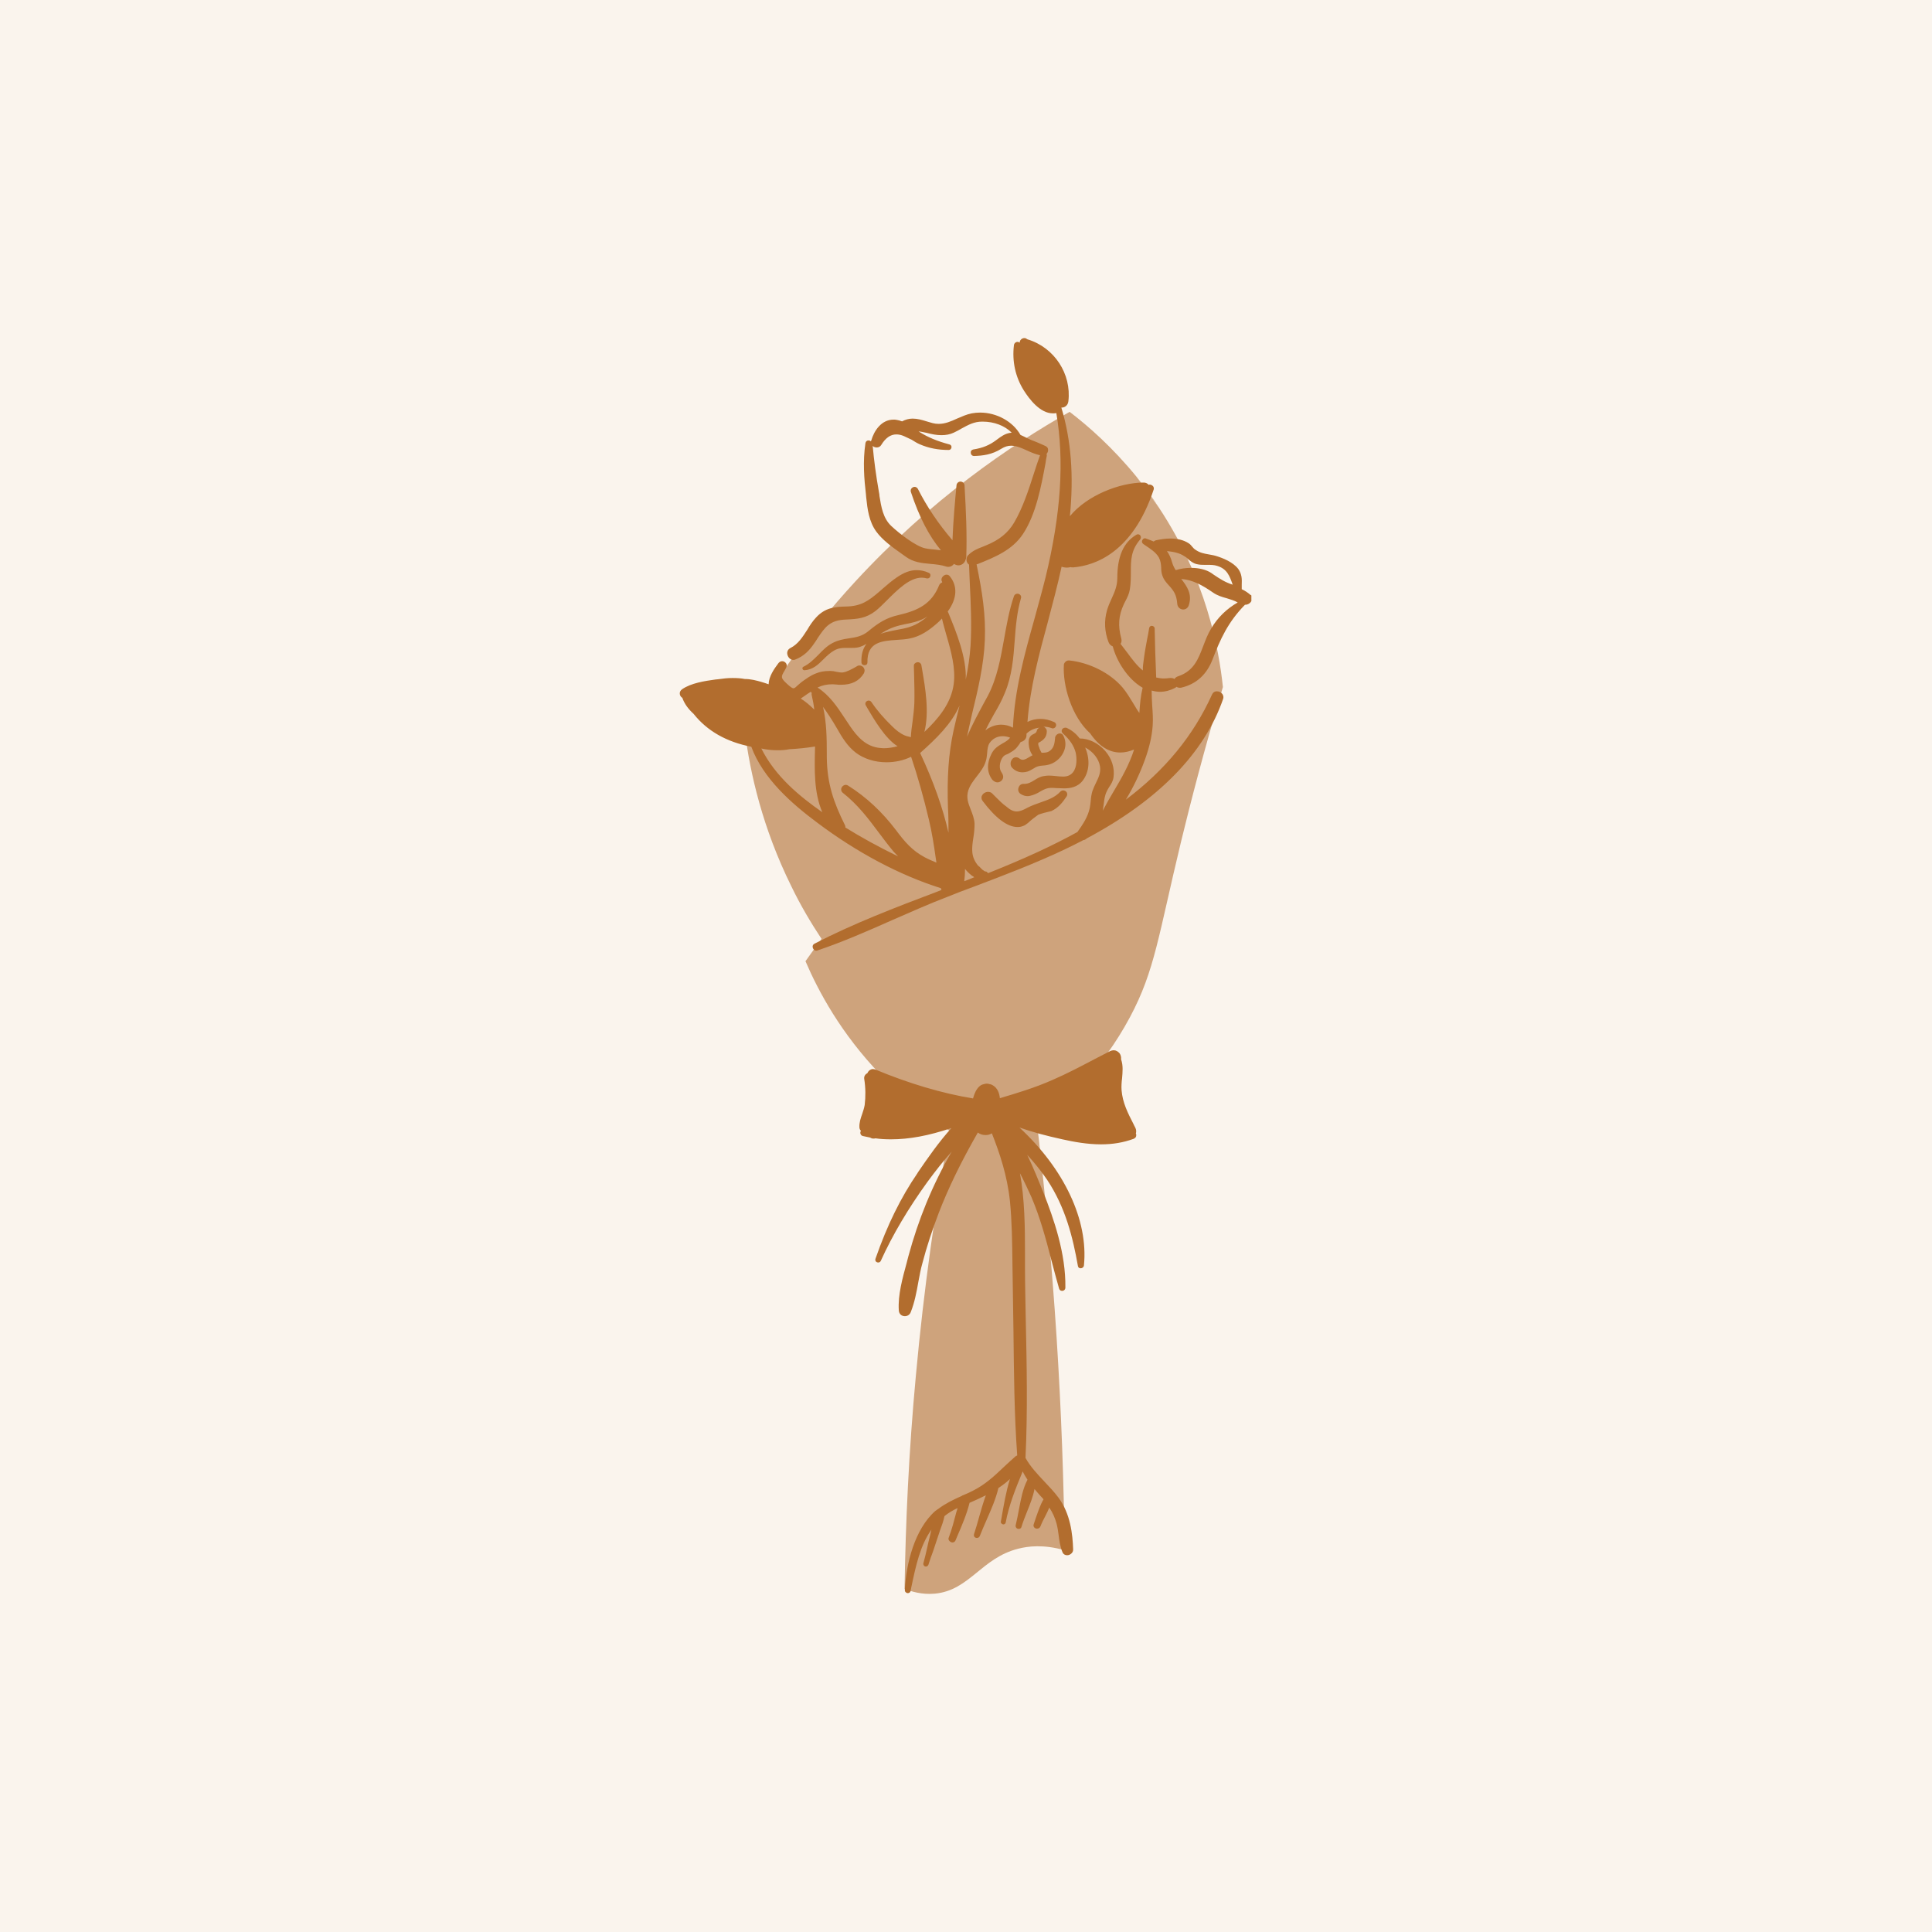<svg xmlns="http://www.w3.org/2000/svg" xmlns:xlink="http://www.w3.org/1999/xlink" width="500" zoomAndPan="magnify" viewBox="0 0 375 375" height="500" preserveAspectRatio="xMidYMid meet" version="1.0"><defs><clipPath id="be18a46b8a"><path d="M 144.113 79.746 L 237.602 79.746 L 237.602 309.375 L 144.113 309.375 Z M 144.113 79.746 " clip-rule="nonzero"/></clipPath><clipPath id="e54b383451"><path d="M 131.891 65.16 L 242.891 65.16 L 242.891 309.66 L 131.891 309.66 Z M 131.891 65.16 " clip-rule="nonzero"/></clipPath></defs><rect x="-37.5" width="450" fill="#ffffff" y="-37.5" height="450" fill-opacity="1"/><rect x="-37.5" width="450" fill="#faf4ed" y="-37.5" height="450" fill-opacity="1"/><g clip-path="url(#be18a46b8a)"><path fill="#cea37c" d="M 224.949 98.539 C 234.105 112.367 236.586 125.902 237.367 133.352 C 233.617 145.867 230.988 156.188 229.281 163.199 C 224.805 181.75 224.172 188.324 219.352 197.379 C 213.848 207.703 206.496 214.473 201.336 218.512 C 202.844 231.516 204.16 245.195 205.082 259.562 C 206.008 273.973 206.496 287.754 206.641 300.898 C 202.504 299.73 199.535 300.117 197.633 300.605 C 190.477 302.406 188.188 308.691 181.469 309.324 C 178.938 309.566 176.793 308.883 175.574 308.398 C 175.773 295.492 176.406 281.664 177.766 267.059 C 179.328 249.969 181.613 234.047 184.293 219.488 C 180.348 216.957 175.625 213.449 170.949 208.629 C 163.211 200.594 158.828 192.367 156.344 186.57 C 157.367 185.109 158.438 183.648 159.461 182.238 C 157.465 179.219 155.418 175.812 153.566 171.965 C 148.02 160.719 145.582 150.102 144.559 141.824 C 149.625 133.207 156.586 123.125 165.984 112.902 C 180.738 96.883 196.027 86.512 207.613 79.938 C 211.316 82.762 215.988 86.902 220.566 92.5 " fill-opacity="1" fill-rule="nonzero"/></g><path fill="#cea37c" d="M 220.566 92.5 C 222.074 94.352 223.535 96.348 224.949 98.539 " fill-opacity="1" fill-rule="nonzero"/><g clip-path="url(#e54b383451)"><path fill="#b26d2e" d="M 193.348 154.777 C 193.105 154.531 192.812 154.242 192.57 153.996 C 192.375 153.801 192.082 153.703 191.789 153.703 C 191.305 153.703 190.816 153.996 190.621 154.387 C 190.426 154.727 190.477 155.117 190.719 155.457 C 193.25 158.816 195.539 160.523 197.488 160.523 C 197.879 160.523 198.219 160.473 198.559 160.328 C 198.898 160.23 199.145 160.035 199.387 159.84 C 199.484 159.793 199.535 159.742 199.629 159.645 C 200.215 159.109 200.848 158.625 201.527 158.137 C 202.309 157.844 203.137 157.648 203.965 157.453 L 204.012 157.453 C 205.426 156.82 206.25 155.75 207.031 154.582 C 207.18 154.34 207.18 154.094 207.082 153.852 C 206.934 153.559 206.641 153.414 206.352 153.414 C 206.156 153.414 205.961 153.512 205.812 153.656 C 204.789 154.777 203.379 155.262 201.969 155.75 C 201.141 156.043 200.312 156.336 199.535 156.723 C 198.656 157.211 197.973 157.504 197.344 157.504 C 196.711 157.504 196.074 157.211 195.297 156.527 C 194.613 156.043 193.98 155.41 193.348 154.777 Z M 185.07 141.871 C 185.414 140.316 185.801 138.707 186.191 137.199 C 186.191 137.102 186.242 137.051 186.242 136.957 C 184.684 140.512 181.762 143.332 178.598 146.156 C 181.176 151.66 183.027 156.871 184.098 161.641 C 184.098 161.543 184.098 161.398 184.098 161.301 C 184.098 159.793 184.098 158.281 184 156.82 C 183.805 150.93 184.098 146.355 185.07 141.871 Z M 188.918 170.113 C 188.773 170.066 188.625 169.969 188.527 169.871 C 188.043 169.48 187.652 169.094 187.312 168.652 C 187.312 169.48 187.262 170.262 187.164 171.039 C 187.797 170.797 188.48 170.551 189.113 170.262 C 189.016 170.262 188.965 170.164 188.918 170.113 Z M 175.332 121.227 C 173.629 121.57 172.312 122.105 170.852 123.078 C 171.293 122.883 171.781 122.738 172.266 122.641 C 172.898 122.496 173.531 122.348 174.113 122.25 C 175.773 121.957 177.234 121.664 178.789 120.594 C 179.227 120.305 179.668 119.961 180.008 119.672 C 179.812 119.766 179.617 119.914 179.422 120.012 C 178.207 120.645 176.844 120.934 175.527 121.18 Z M 173.969 161.203 C 175.574 163.348 177.035 165.102 179.52 166.414 C 180.25 166.805 181.078 167.145 181.762 167.434 L 181.613 166.461 C 181.273 164.027 180.883 161.543 180.301 159.109 C 179.277 154.777 178.109 150.637 176.844 146.887 C 175.48 147.57 173.773 147.957 172.07 147.957 C 169.781 147.957 167.688 147.277 166.129 146.109 C 164.477 144.844 163.453 143.141 162.43 141.34 C 161.504 139.73 160.629 138.418 159.75 137.199 C 160.434 140.219 160.48 143.188 160.48 146.305 L 160.48 146.938 C 160.531 152.098 161.797 155.703 163.988 160.133 C 164.086 160.277 164.086 160.473 164.086 160.617 C 167.152 162.52 170.512 164.371 174.312 166.219 C 174.02 165.926 173.727 165.586 173.434 165.293 C 172.461 164.125 171.582 162.957 170.707 161.789 C 168.566 158.914 166.52 156.188 163.551 153.852 C 163.305 153.656 163.211 153.316 163.305 152.973 C 163.453 152.586 163.793 152.34 164.184 152.34 C 164.328 152.34 164.477 152.391 164.621 152.488 C 168.176 154.727 171.242 157.602 173.969 161.203 Z M 158.195 145.137 L 158.195 144.895 C 156.488 145.184 154.836 145.332 153.18 145.426 C 152.496 145.574 151.719 145.625 150.938 145.625 C 149.918 145.625 148.844 145.523 147.773 145.281 C 150.5 150.734 155.223 154.582 159.605 157.648 C 157.949 153.754 158.098 149.371 158.195 145.137 Z M 157.367 134.277 C 156.977 134.52 156.586 134.766 156.199 135.055 C 156.199 135.055 155.516 135.543 155.418 135.594 C 156.297 136.129 157.172 136.859 158.047 137.734 C 157.949 136.762 157.758 135.836 157.559 134.957 C 157.512 134.812 157.512 134.668 157.559 134.52 C 157.512 134.426 157.465 134.375 157.367 134.277 Z M 232.254 109.492 C 231.523 109.297 231.086 108.91 230.598 108.52 C 230.402 108.324 230.211 108.129 229.918 107.984 C 228.941 107.301 227.773 107.109 226.508 106.961 C 226.945 107.594 227.289 108.324 227.531 109.25 C 227.676 109.688 227.871 110.176 228.211 110.664 C 229.137 110.371 230.16 110.223 231.184 110.223 C 232.742 110.223 234.105 110.566 235.078 111.195 L 235.566 111.539 C 236.879 112.414 237.758 113 239.266 113.488 C 238.68 111.832 238.195 110.418 236.246 109.836 C 235.664 109.641 235.027 109.641 234.445 109.641 L 233.91 109.641 C 233.422 109.641 232.836 109.641 232.254 109.492 Z M 242.965 116.504 C 242.77 117.039 242.234 117.383 241.699 117.383 C 241.699 117.383 241.699 117.383 241.652 117.383 C 238.34 120.742 236.828 124.148 235.371 127.949 C 234.25 130.918 232.203 132.766 229.379 133.449 C 229.281 133.496 229.137 133.496 229.039 133.496 C 228.797 133.496 228.551 133.449 228.359 133.305 C 228.262 133.402 228.164 133.496 228.02 133.547 C 227.09 134.035 226.117 134.277 225.145 134.277 C 224.609 134.277 224.074 134.18 223.535 134.035 C 223.535 135.008 223.586 135.98 223.637 136.906 C 223.734 138.172 223.828 139.535 223.734 140.852 C 223.586 142.992 223.051 145.184 222.223 147.473 C 221.25 150.148 219.984 152.828 218.523 155.215 C 226.168 149.469 231.668 142.75 235.273 134.766 C 235.465 134.375 235.758 134.18 236.195 134.18 C 236.586 134.18 237.027 134.375 237.27 134.715 C 237.465 135.008 237.512 135.348 237.414 135.641 C 233.762 146.207 224.852 155.312 210.977 162.711 L 210.926 162.762 C 210.734 162.91 210.535 163.055 210.293 163.055 C 209.172 163.641 208.004 164.223 206.789 164.809 C 200.945 167.582 194.809 169.918 188.867 172.16 C 187.164 172.793 185.461 173.426 183.805 174.109 C 180.25 175.469 176.648 177.078 173.191 178.586 C 168.469 180.68 163.598 182.824 158.68 184.477 C 158.582 184.527 158.535 184.527 158.438 184.527 C 158.098 184.527 157.852 184.285 157.758 183.941 C 157.66 183.602 157.805 183.309 158.098 183.164 C 165.496 179.316 173.871 176.102 182.004 173.035 L 182.734 172.742 C 182.734 172.695 182.688 172.648 182.688 172.598 L 182.637 172.402 C 174.602 169.871 166.277 165.441 158.582 159.645 C 153.812 156.09 148.113 151.172 145.828 144.941 C 141.004 144.016 137.258 141.871 134.629 138.562 C 133.559 137.59 132.828 136.566 132.438 135.445 C 132.191 135.301 132 135.055 131.949 134.715 C 131.898 134.375 132.047 134.035 132.387 133.789 C 134.141 132.574 136.77 132.184 138.863 131.891 L 139.352 131.844 C 140.375 131.695 141.297 131.602 142.176 131.602 C 143.051 131.602 143.828 131.648 144.559 131.793 L 144.609 131.793 C 145.73 131.793 146.801 132.086 147.676 132.328 C 148.211 132.477 148.75 132.672 149.188 132.816 C 149.234 131.309 150.207 129.895 151.086 128.727 C 151.281 128.48 151.523 128.336 151.816 128.336 C 152.105 128.336 152.398 128.48 152.594 128.773 C 152.742 129.02 152.742 129.312 152.594 129.602 C 152.496 129.797 152.398 129.992 152.305 130.141 C 151.574 131.355 151.473 131.551 152.742 132.719 C 153.375 133.305 153.766 133.594 154.008 133.594 C 154.203 133.594 154.395 133.449 154.738 133.109 C 154.98 132.914 155.273 132.621 155.66 132.328 C 156.488 131.746 157.316 131.113 158.34 130.723 C 159.168 130.383 159.945 130.234 161.02 130.234 L 161.211 130.234 C 161.555 130.234 161.941 130.285 162.285 130.383 C 162.625 130.43 162.965 130.527 163.305 130.527 C 163.402 130.527 163.453 130.527 163.551 130.527 C 164.379 130.43 165.398 129.848 166.18 129.41 L 166.324 129.312 C 166.473 129.211 166.617 129.164 166.812 129.164 C 167.152 129.164 167.543 129.359 167.688 129.699 C 167.883 129.992 167.836 130.332 167.688 130.672 C 166.766 132.184 165.352 132.914 163.211 132.914 C 162.918 132.914 162.625 132.914 162.332 132.863 C 162.09 132.863 161.844 132.816 161.602 132.816 C 160.48 132.816 159.605 133.012 158.68 133.449 C 161.02 134.957 162.48 137.148 163.988 139.438 C 164.328 139.926 164.621 140.41 164.961 140.898 C 166.375 142.992 168.078 144.941 170.852 145.184 C 171.051 145.184 171.293 145.234 171.488 145.234 C 172.41 145.234 173.336 145.086 174.215 144.844 C 171.828 143.383 169.59 139.535 168.469 137.637 C 168.32 137.395 168.176 137.148 168.078 136.957 C 167.934 136.762 167.934 136.516 168.027 136.324 C 168.129 136.129 168.371 135.98 168.613 135.98 C 168.809 135.98 169.004 136.078 169.148 136.273 C 170.219 137.879 171.582 139.438 173.141 140.949 C 173.871 141.68 174.699 142.359 175.625 142.75 C 175.867 142.848 176.16 142.945 176.453 142.992 C 176.551 143.043 176.695 143.043 176.793 143.09 C 176.844 142.066 176.988 140.996 177.137 139.973 C 177.281 138.805 177.426 137.637 177.477 136.418 C 177.523 134.617 177.477 132.719 177.426 130.965 C 177.426 130.383 177.379 129.848 177.379 129.262 C 177.379 129.066 177.426 128.871 177.574 128.773 C 177.719 128.629 177.965 128.531 178.156 128.531 C 178.496 128.531 178.789 128.773 178.84 129.117 L 178.984 129.941 C 179.617 133.645 180.398 138.219 179.422 142.066 C 182.051 139.586 184.633 136.566 185.121 132.719 C 185.512 129.75 184.633 126.488 183.707 123.32 C 183.418 122.25 183.074 121.133 182.832 120.059 C 182.492 120.449 182.102 120.789 181.711 121.133 C 180.348 122.301 178.645 123.566 176.453 123.957 C 175.723 124.102 174.895 124.148 174.113 124.199 C 171.098 124.395 168.273 124.637 168.371 128.582 C 168.371 128.727 168.32 128.871 168.227 128.969 C 168.129 129.066 167.98 129.117 167.785 129.117 C 167.496 129.117 167.203 128.922 167.203 128.531 C 167.152 127.121 167.445 125.949 168.176 124.977 C 167.785 125.219 167.348 125.418 166.91 125.562 C 166.473 125.707 165.984 125.758 165.398 125.758 C 165.156 125.758 164.914 125.758 164.719 125.758 C 164.477 125.758 164.281 125.758 164.035 125.758 C 163.453 125.758 162.723 125.805 161.941 126.242 C 161.164 126.68 160.48 127.316 159.852 127.949 C 158.828 128.969 157.805 129.992 156.148 130.09 C 155.953 130.09 155.809 129.992 155.758 129.797 C 155.711 129.652 155.809 129.457 155.953 129.41 C 157.074 128.871 157.949 127.996 158.875 127.07 C 159.703 126.195 160.582 125.316 161.652 124.781 C 162.672 124.246 163.746 124.051 164.766 123.906 C 166.082 123.711 167.348 123.516 168.566 122.496 C 170.512 120.887 172.023 119.914 174.406 119.379 C 178.207 118.5 180.789 117.234 182.25 113.68 C 182.344 113.387 182.59 113.145 182.879 113.047 C 182.879 112.949 182.832 112.855 182.781 112.758 C 182.688 112.512 182.734 112.219 182.93 111.977 C 183.125 111.734 183.418 111.539 183.707 111.539 C 183.953 111.539 184.195 111.637 184.34 111.832 C 185.898 113.73 185.801 116.164 183.953 118.695 L 184.051 118.891 C 185.656 122.785 187.605 127.559 187.457 131.891 C 187.895 129.75 188.234 127.559 188.383 125.316 C 188.625 121.277 188.43 117.141 188.234 113.145 C 188.188 111.926 188.141 110.758 188.09 109.59 C 187.848 109.445 187.652 109.152 187.605 108.812 C 187.555 108.422 187.652 108.082 187.848 107.84 C 188.723 106.914 189.695 106.523 190.719 106.133 C 190.914 106.035 191.109 105.988 191.305 105.891 C 193.98 104.82 195.688 103.406 196.855 101.41 C 198.512 98.586 199.629 95.18 200.703 91.82 C 201.09 90.602 201.48 89.434 201.871 88.363 C 200.996 88.168 200.164 87.824 199.336 87.438 C 198.266 86.949 197.293 86.512 196.27 86.512 C 195.59 86.512 195.004 86.707 194.371 87.094 C 192.52 88.266 190.719 88.457 189.066 88.508 C 188.676 88.508 188.43 88.215 188.43 87.875 C 188.383 87.535 188.625 87.289 188.918 87.242 C 190.77 86.949 192.035 86.414 193.348 85.441 L 193.543 85.293 C 194.273 84.758 195.051 84.172 196.027 84.027 C 196.125 84.027 196.27 83.98 196.367 83.98 C 195.004 82.617 192.961 81.836 190.719 81.836 L 190.621 81.836 C 189.066 81.836 187.945 82.469 186.68 83.152 C 186.191 83.441 185.656 83.734 185.121 83.98 C 184.391 84.32 183.609 84.465 182.734 84.465 C 181.762 84.465 180.836 84.273 179.91 84.027 C 179.375 83.93 178.84 83.785 178.305 83.734 C 178.352 83.785 178.402 83.785 178.449 83.832 C 180.059 84.855 181.906 85.633 184.293 86.266 C 184.535 86.316 184.73 86.559 184.684 86.852 C 184.633 87.145 184.438 87.34 184.145 87.34 C 182.102 87.34 180.301 86.996 178.598 86.266 C 178.012 86.023 177.477 85.684 176.941 85.344 C 176.453 85.148 175.965 84.855 175.48 84.66 C 174.945 84.418 174.457 84.32 173.969 84.32 C 172.852 84.32 171.875 85.004 171.051 86.363 C 170.852 86.707 170.512 86.852 170.172 86.852 C 169.879 86.852 169.59 86.754 169.391 86.559 C 169.637 89.336 170.027 92.258 170.609 95.566 C 170.66 95.812 170.707 96.055 170.707 96.297 C 171.051 98.395 171.391 100.582 172.996 102.094 C 174.602 103.602 177.766 106.035 179.57 106.426 C 180.25 106.57 180.883 106.621 181.469 106.672 C 181.859 106.719 182.25 106.766 182.637 106.816 C 180.301 103.992 178.449 100.438 176.793 95.473 C 176.746 95.273 176.746 95.031 176.891 94.836 C 177.035 94.641 177.281 94.496 177.523 94.496 C 177.766 94.496 178.012 94.641 178.156 94.887 C 179.91 98.344 182.051 101.559 184.875 104.867 C 185.023 101.02 185.363 97.32 185.656 94.203 C 185.703 93.719 186.094 93.473 186.434 93.473 C 186.773 93.473 187.164 93.719 187.215 94.203 C 187.504 99.316 187.703 103.602 187.555 108.031 C 187.555 108.277 187.504 108.473 187.41 108.664 C 187.262 109.25 186.68 109.734 186.043 109.734 C 185.754 109.734 185.461 109.641 185.168 109.445 C 184.926 109.785 184.535 110.027 184.098 110.027 C 183.953 110.027 183.805 110.027 183.707 109.98 C 182.688 109.641 181.613 109.543 180.543 109.445 C 178.938 109.297 177.281 109.152 175.773 108.031 C 175.43 107.789 175.09 107.547 174.75 107.301 C 173.094 106.133 171.242 104.77 170.074 103.164 C 168.664 101.215 168.371 98.828 168.129 96.543 L 168.078 95.957 C 167.738 93.035 167.445 89.578 167.98 86.023 C 168.027 85.684 168.273 85.488 168.566 85.488 C 168.758 85.488 168.906 85.535 169.051 85.684 C 169.051 85.633 169.051 85.586 169.102 85.535 C 169.637 83.641 171.051 81.449 173.434 81.449 C 173.629 81.449 173.824 81.449 174.02 81.496 C 174.359 81.543 174.699 81.641 175.09 81.789 C 175.723 81.449 176.406 81.25 177.137 81.25 C 178.059 81.25 178.938 81.496 179.859 81.789 C 180.25 81.887 180.641 82.031 181.031 82.129 C 181.418 82.227 181.809 82.273 182.199 82.273 C 183.465 82.273 184.582 81.789 185.754 81.25 C 186.68 80.863 187.605 80.426 188.625 80.23 C 189.16 80.133 189.695 80.082 190.234 80.082 C 193.496 80.082 196.613 81.836 198.074 84.418 C 198.316 84.516 198.559 84.66 198.805 84.758 L 198.996 84.855 C 199.727 85.246 200.457 85.535 201.238 85.828 C 201.773 86.074 202.309 86.266 202.891 86.559 C 203.234 86.707 203.43 86.949 203.43 87.289 C 203.477 87.582 203.328 87.875 203.137 88.117 C 203.184 88.215 203.184 88.363 203.184 88.457 C 203.086 88.945 202.988 89.383 202.941 89.871 C 202.066 94.543 201.09 99.805 198.559 103.648 C 196.465 106.816 193.008 108.18 189.746 109.492 L 189.551 109.543 C 190.672 114.898 191.352 119.426 191.156 124.246 C 190.965 129.117 189.797 133.938 188.676 138.562 L 188.527 139.242 C 188.234 140.512 187.945 141.777 187.703 142.992 C 188.625 140.801 189.797 138.66 190.914 136.566 C 191.207 136.078 191.449 135.543 191.742 135.055 C 193.543 131.602 194.227 127.75 194.906 123.957 C 195.395 121.227 195.883 118.402 196.805 115.727 C 196.902 115.434 197.148 115.238 197.488 115.238 C 197.73 115.238 197.926 115.336 198.074 115.531 C 198.219 115.68 198.219 115.922 198.168 116.117 C 197.391 118.793 197.148 121.617 196.953 124.344 C 196.711 127.703 196.418 131.211 195.051 134.473 C 194.469 135.934 193.691 137.344 192.91 138.66 C 192.328 139.68 191.789 140.703 191.258 141.777 C 191.402 141.68 191.5 141.582 191.645 141.484 C 192.473 140.949 193.398 140.656 194.32 140.656 C 195.102 140.656 195.883 140.852 196.613 141.242 C 196.902 134.082 198.852 127.023 200.75 120.254 C 201.48 117.578 202.258 114.801 202.941 112.074 C 205.961 99.609 206.594 89.434 205.035 80.18 C 204.84 80.23 204.598 80.23 204.352 80.23 C 201.871 80.23 199.777 77.457 198.703 75.75 C 197.098 73.172 196.418 70.152 196.805 66.988 C 196.855 66.598 197.195 66.352 197.488 66.352 C 197.633 66.352 197.781 66.402 197.879 66.5 L 197.926 66.5 C 197.926 66.305 197.973 66.109 198.121 65.965 C 198.316 65.719 198.559 65.621 198.852 65.621 C 199.047 65.621 199.242 65.719 199.434 65.867 C 204.645 67.426 208.004 72.586 207.371 77.895 C 207.273 78.719 206.641 79.109 206.105 79.109 C 206.059 79.109 206.059 79.109 206.008 79.109 C 207.906 85.391 208.441 92.305 207.664 100.195 C 211.023 96.102 217.402 93.668 221.93 93.668 L 222.027 93.668 C 222.367 93.668 222.711 93.816 222.953 94.105 C 223.004 94.105 223.098 94.059 223.148 94.059 C 223.391 94.059 223.684 94.203 223.828 94.398 C 223.977 94.594 223.977 94.836 223.926 95.031 C 219.836 107.352 212.438 109.785 208.344 110.125 C 208.297 110.125 208.25 110.125 208.199 110.125 C 208.055 110.125 207.906 110.125 207.812 110.078 C 207.566 110.125 207.324 110.176 207.082 110.176 C 206.836 110.176 206.543 110.125 206.301 110.078 C 206.203 110.027 206.156 110.027 206.059 109.98 C 205.277 113.582 204.305 117.234 203.379 120.742 C 201.676 127.023 199.922 133.496 199.434 140.121 C 200.215 139.73 201.09 139.535 201.918 139.535 C 202.797 139.535 203.719 139.73 204.645 140.168 C 204.891 140.266 205.035 140.559 204.988 140.852 C 204.938 141.141 204.645 141.387 204.352 141.387 C 204.305 141.387 204.207 141.387 204.16 141.34 C 203.621 141.141 203.039 141.047 202.504 141.047 C 202.699 141.094 202.844 141.191 202.941 141.34 C 203.137 141.531 203.184 141.727 203.184 142.02 C 203.137 143.043 202.648 143.527 201.871 144.016 C 201.773 144.062 201.727 144.113 201.625 144.113 C 201.578 144.113 201.578 144.164 201.578 144.164 C 201.578 144.164 201.578 144.211 201.527 144.309 C 201.48 144.453 201.578 144.695 201.625 144.895 L 201.676 144.988 C 201.773 145.379 201.969 145.77 202.164 146.109 C 202.797 146.109 203.379 146.109 203.914 145.625 C 204.598 145.039 204.695 144.211 204.789 143.285 L 204.789 143.188 C 204.84 142.75 205.277 142.359 205.719 142.359 C 206.008 142.359 206.25 142.504 206.398 142.797 C 206.934 143.82 206.934 144.988 206.398 146.062 C 205.812 147.277 204.598 148.25 203.234 148.496 C 202.941 148.543 202.648 148.594 202.406 148.594 C 201.918 148.641 201.48 148.688 200.996 148.934 C 200.848 149.031 200.703 149.129 200.508 149.227 C 200.164 149.418 199.875 149.617 199.434 149.762 C 199.094 149.859 198.805 149.906 198.461 149.906 C 197.633 149.906 196.953 149.566 196.418 148.98 C 196.125 148.641 196.074 148.105 196.27 147.668 C 196.465 147.227 196.805 146.984 197.242 146.984 C 197.441 146.984 197.684 147.082 197.879 147.227 C 198.074 147.375 198.266 147.473 198.512 147.473 C 198.949 147.473 199.387 147.18 199.875 146.887 C 200.066 146.789 200.215 146.695 200.41 146.598 C 199.973 145.965 199.727 145.281 199.68 144.504 C 199.629 144.016 199.629 143.383 200.02 142.895 C 200.215 142.652 200.457 142.555 200.652 142.457 C 200.945 142.312 201.141 142.215 201.238 141.871 C 201.285 141.582 201.48 141.34 201.773 141.242 C 200.848 141.34 200.02 141.68 199.336 142.312 C 199.289 142.359 199.289 142.359 199.242 142.41 C 199.242 142.41 199.242 142.602 199.242 142.703 C 199.242 143.48 198.656 143.918 198.121 144.016 C 197.926 144.355 197.684 144.695 197.441 144.988 C 196.953 145.625 196.418 145.867 195.781 146.254 C 195.59 146.355 195.492 146.402 195.344 146.449 C 195.004 146.598 194.809 146.695 194.52 147.133 C 194.031 147.957 193.836 149.176 194.422 149.957 C 194.711 150.348 194.809 150.832 194.613 151.223 C 194.422 151.609 194.031 151.855 193.59 151.855 C 193.25 151.855 192.91 151.66 192.617 151.367 C 191.547 149.957 191.5 148.203 192.426 146.355 C 192.961 145.234 193.789 144.793 194.566 144.309 C 195.102 144.016 195.637 143.723 196.074 143.188 C 195.59 142.992 195.102 142.895 194.613 142.895 C 193.543 142.895 192.668 143.383 192.082 144.211 C 191.742 144.695 191.645 145.477 191.598 146.254 C 191.547 146.742 191.5 147.277 191.352 147.715 C 191.012 148.887 190.281 149.809 189.598 150.688 C 188.918 151.562 188.285 152.391 187.945 153.414 C 187.504 154.824 187.945 155.945 188.43 157.164 C 188.773 158.039 189.113 158.914 189.16 159.887 C 189.16 160.863 189.066 161.789 188.918 162.664 C 188.625 164.613 188.383 166.316 189.891 168.07 C 190.086 168.164 190.234 168.363 190.379 168.508 C 190.477 168.605 190.574 168.703 190.672 168.801 C 190.816 168.895 190.965 168.996 191.109 169.094 C 191.156 169.094 191.156 169.141 191.207 169.141 L 191.258 169.141 C 191.305 169.141 191.402 169.188 191.449 169.188 L 191.5 169.188 L 191.789 169.48 C 198.996 166.609 204.352 164.125 209.125 161.496 C 210.195 159.988 211.121 158.625 211.512 156.871 C 211.609 156.434 211.656 155.945 211.707 155.457 C 211.754 154.824 211.852 154.145 212.047 153.512 C 212.242 152.973 212.484 152.441 212.727 151.953 C 213.215 150.93 213.703 150.004 213.508 148.738 C 213.266 147.277 212.145 145.867 210.633 145.086 C 211.609 147.375 211.465 149.762 210.195 151.465 C 209.172 152.828 207.664 153.023 206.543 153.023 C 206.059 153.023 205.57 152.973 205.082 152.973 C 204.84 152.973 204.598 152.926 204.352 152.926 C 204.258 152.926 204.207 152.926 204.109 152.926 C 203.137 152.926 202.551 153.266 201.871 153.656 C 201.48 153.902 200.996 154.145 200.41 154.34 C 200.066 154.434 199.777 154.531 199.484 154.531 C 199.047 154.531 198.656 154.434 198.168 154.145 C 197.73 153.902 197.535 153.414 197.684 152.926 C 197.828 152.441 198.168 152.148 198.656 152.148 C 198.656 152.148 198.805 152.148 198.852 152.148 C 199.582 152.148 200.164 151.805 200.797 151.418 C 201.336 151.078 201.918 150.734 202.602 150.637 C 202.891 150.59 203.234 150.539 203.574 150.539 C 204.059 150.539 204.5 150.59 204.988 150.637 C 205.426 150.688 205.91 150.734 206.352 150.734 C 207.227 150.734 207.859 150.441 208.297 149.859 C 209.074 148.836 209.027 147.18 208.785 146.062 C 208.441 144.746 207.664 143.578 206.301 142.359 C 206.105 142.164 206.008 141.922 206.105 141.68 C 206.203 141.387 206.496 141.242 206.789 141.242 C 206.887 141.242 206.98 141.242 207.082 141.289 C 208.004 141.727 208.883 142.41 209.562 143.332 C 211.363 143.332 213.215 144.258 214.527 145.77 C 215.797 147.227 216.379 149.078 216.137 150.832 C 216.039 151.609 215.699 152.148 215.309 152.73 C 215.113 153.023 214.969 153.316 214.82 153.609 C 214.434 154.387 214.336 155.215 214.238 156.043 C 214.188 156.383 214.141 156.723 214.09 157.066 C 214.09 157.164 214.043 157.258 214.043 157.355 C 214.727 156.043 215.457 154.777 216.188 153.559 C 217.695 151.027 219.203 148.398 220.129 145.477 C 219.203 145.867 218.328 146.062 217.449 146.062 C 215.258 146.062 213.312 144.844 211.609 142.359 C 207.957 139.051 206.25 133.012 206.496 129.066 C 206.496 128.871 206.594 128.68 206.738 128.531 C 206.887 128.336 207.129 128.191 207.422 128.191 C 207.469 128.191 207.469 128.191 207.52 128.191 C 211.414 128.582 215.504 130.625 217.891 133.449 C 218.668 134.375 219.301 135.445 219.934 136.469 C 220.324 137.102 220.664 137.734 221.102 138.32 C 221.102 138.32 221.102 138.32 221.152 138.367 C 221.25 136.762 221.395 135.105 221.785 133.496 C 218.766 131.746 216.672 128.141 215.988 125.465 C 215.602 125.316 215.309 125.027 215.164 124.637 C 214.383 122.59 214.285 120.496 214.871 118.453 C 215.113 117.625 215.457 116.848 215.797 116.117 C 216.379 114.848 216.867 113.68 216.867 112.219 C 216.867 107.984 218.082 105.258 220.566 103.797 C 220.664 103.75 220.762 103.699 220.859 103.699 C 221.102 103.699 221.297 103.844 221.395 104.039 C 221.492 104.281 221.445 104.527 221.297 104.723 C 219.496 106.816 219.496 108.762 219.496 111.004 C 219.496 112.074 219.496 113.195 219.301 114.41 C 219.156 115.289 218.812 115.969 218.426 116.699 C 218.328 116.895 218.23 117.09 218.133 117.285 C 217.109 119.473 216.965 121.473 217.645 123.957 C 217.742 124.344 217.695 124.688 217.5 124.977 C 217.938 125.512 218.328 126.098 218.766 126.633 C 219.742 127.949 220.664 129.211 221.832 130.141 C 221.785 129.41 221.93 128.629 222.027 127.852 L 222.074 127.508 C 222.223 126.34 222.465 125.172 222.66 124.051 C 222.805 123.32 222.953 122.641 223.051 121.91 C 223.098 121.664 223.293 121.473 223.535 121.473 C 223.828 121.473 224.121 121.664 224.121 122.008 C 224.172 124.977 224.266 128.043 224.414 131.453 C 224.414 131.453 224.414 131.453 224.414 131.504 C 224.902 131.602 225.387 131.695 225.875 131.695 C 226.266 131.695 226.703 131.648 227.09 131.602 C 227.141 131.602 227.238 131.602 227.289 131.602 C 227.531 131.602 227.727 131.648 227.969 131.793 C 228.113 131.551 228.359 131.355 228.699 131.258 C 231.719 130.234 232.594 127.898 233.52 125.465 C 233.957 124.344 234.395 123.125 235.078 122.008 C 236.344 119.863 238.098 118.16 240.238 116.941 C 239.605 116.555 238.828 116.359 238.098 116.117 C 237.172 115.871 236.246 115.578 235.418 114.996 C 233.375 113.582 231.523 112.562 229.281 112.367 C 230.355 113.777 231.473 115.289 230.742 117.48 C 230.598 117.965 230.16 118.305 229.672 118.305 C 229.137 118.305 228.551 117.918 228.504 117.188 C 228.359 115.434 227.871 114.703 226.75 113.488 C 226.266 112.949 225.875 112.465 225.633 111.781 C 225.438 111.246 225.387 110.711 225.387 110.176 C 225.34 109.492 225.289 108.91 224.949 108.227 C 224.367 107.203 223.293 106.523 222.273 105.84 L 221.93 105.598 C 221.688 105.453 221.59 105.16 221.688 104.918 C 221.785 104.672 221.98 104.48 222.223 104.48 C 222.273 104.48 222.367 104.48 222.418 104.527 C 223.004 104.723 223.488 104.918 223.926 105.109 C 224.023 105.012 224.219 104.918 224.367 104.867 C 225.34 104.672 226.266 104.527 227.141 104.527 C 228.551 104.527 229.723 104.82 230.648 105.402 C 230.988 105.598 231.23 105.891 231.426 106.133 C 231.621 106.379 231.812 106.57 232.059 106.719 C 232.887 107.301 233.715 107.449 234.543 107.594 C 234.98 107.691 235.465 107.742 235.953 107.887 C 237.414 108.324 239.312 109.105 240.336 110.418 C 241.066 111.441 241.066 112.414 241.02 113.488 C 241.02 113.777 241.02 114.07 241.02 114.363 C 241.652 114.656 242.234 115.043 242.723 115.48 C 243.012 115.531 243.113 116.02 242.965 116.504 Z M 220.371 218.902 C 220.227 218.609 220.082 218.367 219.984 218.125 C 218.91 216.031 217.891 214.035 217.695 211.602 C 217.645 210.871 217.695 210.039 217.793 209.309 C 217.891 208.094 218.035 206.828 217.598 205.609 C 217.645 205.219 217.551 204.781 217.305 204.441 C 217.012 204.102 216.625 203.855 216.188 203.855 C 215.941 203.855 215.746 203.906 215.504 204.004 C 214.48 204.539 213.508 205.027 212.484 205.562 C 209.805 206.973 207.031 208.434 204.207 209.652 C 200.895 211.113 197.535 212.133 194.078 213.156 C 193.98 212.281 193.691 211.16 192.57 210.578 C 192.426 210.527 192.23 210.43 192.082 210.43 C 191.938 210.383 191.742 210.332 191.547 210.332 C 191.258 210.332 190.965 210.43 190.621 210.527 C 189.844 210.871 189.258 211.746 188.867 213.207 C 182.879 212.23 176.355 210.285 169.93 207.605 C 169.781 207.559 169.59 207.508 169.441 207.508 C 169.004 207.508 168.566 207.801 168.371 208.289 C 167.98 208.484 167.688 208.871 167.738 209.359 C 168.027 211.16 168.027 212.863 167.836 214.473 C 167.738 215.055 167.543 215.641 167.348 216.227 C 167.055 217.055 166.766 217.879 166.812 218.805 C 166.812 219.047 166.91 219.293 167.105 219.488 C 167.008 219.633 166.957 219.828 167.008 220.023 C 167.055 220.266 167.25 220.461 167.496 220.508 C 167.934 220.609 168.418 220.703 168.906 220.801 C 169.102 220.949 169.344 220.996 169.539 220.996 C 169.684 220.996 169.781 220.996 169.93 220.949 C 170.902 221.094 171.926 221.141 172.949 221.141 C 176.453 221.141 180.203 220.461 184.684 218.949 C 182.199 221.68 179.957 224.941 178.156 227.57 L 178.109 227.668 C 174.844 232.438 172.219 237.746 169.93 244.32 C 169.879 244.465 169.879 244.66 169.977 244.809 C 170.074 244.953 170.27 245.051 170.465 245.051 C 170.66 245.051 170.852 244.953 170.949 244.758 C 173.242 239.695 176.305 234.531 180.008 229.418 C 181.469 227.426 183.027 225.426 184.73 223.527 C 182.879 226.695 181.227 230.055 179.766 233.609 C 178.449 236.82 177.281 240.277 176.305 243.879 C 176.211 244.32 176.062 244.758 175.965 245.195 C 175.188 248.07 174.262 251.332 174.457 254.348 C 174.504 255.129 175.09 255.469 175.625 255.469 C 176.16 255.469 176.598 255.18 176.793 254.641 C 177.523 252.793 177.914 250.746 178.254 248.801 C 178.496 247.582 178.691 246.363 179.035 245.195 C 179.859 242.031 180.934 238.77 182.199 235.457 C 184.051 230.637 186.531 225.523 189.797 219.828 C 190.234 220.168 190.77 220.316 191.305 220.316 C 191.742 220.316 192.133 220.219 192.52 219.973 C 194.031 223.82 195.492 228.105 196.027 233.121 C 196.418 237.062 196.465 241.156 196.512 245.051 C 196.512 246.172 196.562 247.289 196.562 248.457 C 196.613 251.723 196.66 255.078 196.711 258.293 C 196.805 266.23 196.855 274.461 197.441 282.492 C 197.344 282.543 197.242 282.59 197.148 282.641 C 196.367 283.32 195.637 284.004 194.906 284.684 C 193.008 286.484 191.258 288.141 188.82 289.359 C 188.234 289.652 187.652 289.945 187.02 290.188 C 186.875 290.234 186.727 290.285 186.629 290.383 C 184.973 291.109 183.512 291.84 182.199 292.816 C 182.148 292.863 182.102 292.914 182.051 292.914 L 181.906 293.012 C 181.809 293.109 181.664 293.207 181.566 293.254 C 177.523 296.809 175.867 303.527 175.625 308.641 C 175.625 308.785 175.676 308.934 175.773 309.031 C 175.867 309.129 176.016 309.227 176.211 309.227 C 176.453 309.227 176.695 309.078 176.746 308.785 L 176.891 308.055 C 177.766 303.918 178.598 299.973 180.789 296.906 C 180.688 297.246 180.641 297.637 180.543 297.977 C 180.301 298.855 180.105 299.777 179.91 300.656 C 179.715 301.578 179.473 302.508 179.227 303.43 C 179.18 303.578 179.227 303.723 179.328 303.867 C 179.422 304.016 179.57 304.062 179.715 304.062 C 179.957 304.062 180.105 303.918 180.203 303.723 C 180.496 302.797 180.789 301.922 181.129 301.047 C 181.418 300.168 181.711 299.293 182.004 298.414 C 182.148 297.977 182.297 297.539 182.441 297.102 C 182.781 296.176 183.125 295.25 183.32 294.277 C 184.098 293.645 184.926 293.156 185.852 292.719 C 185.801 292.961 185.754 293.207 185.656 293.398 C 185.219 295.055 184.781 296.809 184.145 298.465 C 184.051 298.66 184.098 298.855 184.242 299.047 C 184.391 299.242 184.633 299.391 184.875 299.391 C 185.121 299.391 185.363 299.242 185.461 299 L 185.852 298.074 C 186.727 296.031 187.652 293.887 188.188 291.695 C 189.211 291.258 190.281 290.77 191.352 290.234 C 190.867 291.598 190.426 293.059 190.039 294.473 C 189.746 295.543 189.406 296.711 189.066 297.734 C 189.016 297.93 189.016 298.125 189.113 298.27 C 189.211 298.414 189.406 298.512 189.598 298.512 C 189.891 298.512 190.086 298.367 190.184 298.125 C 190.574 297.102 191.059 296.031 191.5 295.008 C 192.375 293.012 193.301 290.918 193.789 288.824 C 194.664 288.238 195.395 287.703 196.027 287.07 C 195.25 289.602 194.809 292.23 194.371 294.762 L 194.273 295.301 C 194.227 295.445 194.273 295.59 194.371 295.688 C 194.469 295.785 194.613 295.883 194.762 295.883 C 194.957 295.883 195.152 295.738 195.199 295.543 C 195.832 292.133 197.148 288.871 198.461 285.707 L 198.512 285.609 C 198.754 286.145 199.094 286.68 199.434 287.215 C 198.512 288.969 198.168 290.965 197.781 292.961 C 197.586 293.984 197.391 295.055 197.148 296.031 C 197.098 296.223 197.148 296.371 197.242 296.516 C 197.344 296.664 197.535 296.762 197.73 296.762 C 197.973 296.762 198.219 296.613 198.266 296.371 C 198.559 295.395 198.949 294.422 199.336 293.449 C 199.922 291.988 200.508 290.527 200.797 289.016 C 201.188 289.504 201.625 289.992 202.066 290.477 L 202.211 290.625 C 202.309 290.77 202.457 290.867 202.551 291.016 C 201.918 292.086 201.527 293.301 201.09 294.52 C 200.945 294.961 200.797 295.395 200.652 295.832 C 200.555 296.031 200.605 296.273 200.703 296.418 C 200.848 296.613 201.043 296.711 201.285 296.711 C 201.625 296.711 201.871 296.516 201.969 296.223 C 202.211 295.59 202.551 294.91 202.891 294.277 C 203.184 293.742 203.43 293.156 203.672 292.621 C 204.352 293.645 204.789 294.668 205.082 295.738 C 205.277 296.469 205.375 297.199 205.473 297.93 C 205.621 299.047 205.766 300.215 206.25 301.336 C 206.398 301.676 206.738 301.871 207.129 301.871 C 207.469 301.871 207.762 301.727 208.004 301.484 C 208.199 301.289 208.297 301.047 208.297 300.754 C 208.199 297.734 207.762 293.84 205.473 290.723 C 204.645 289.602 203.672 288.578 202.746 287.605 C 201.434 286.195 200.02 284.734 199.047 282.98 C 199.484 273.973 199.289 264.77 199.094 255.809 C 199.047 252.598 198.949 249.285 198.949 246.023 C 198.949 245.098 198.949 244.125 198.949 243.102 C 198.949 238.234 198.898 232.781 197.973 227.715 C 198.805 229.324 199.535 230.879 200.215 232.391 C 201.871 236.285 202.988 240.375 204.012 244.367 C 204.5 246.27 205.035 248.215 205.57 250.113 C 205.668 250.406 205.863 250.555 206.156 250.555 C 206.496 250.555 206.789 250.309 206.789 249.918 C 206.887 243.297 204.547 236.578 202.504 231.418 C 201.625 229.273 200.605 226.695 199.387 224.16 C 200.848 225.77 202.113 227.324 203.234 228.98 C 206.836 234.387 208.25 240.23 209.223 245.73 C 209.273 246.023 209.465 246.172 209.758 246.172 C 210.051 246.172 210.344 245.977 210.391 245.633 C 211.266 236.871 206.594 226.938 197.879 218.855 C 200.359 219.73 203.086 220.461 206.203 221.141 C 208.395 221.629 211.023 222.117 213.703 222.117 C 215.988 222.117 218.035 221.777 220.031 221.047 C 220.273 220.949 220.473 220.754 220.52 220.559 C 220.566 220.363 220.566 220.168 220.473 220.023 C 220.566 219.68 220.566 219.293 220.371 218.902 Z M 152.836 127.07 C 152.691 126.535 152.934 126.047 153.375 125.805 C 154.93 125.027 155.758 123.664 156.684 122.25 C 157.172 121.422 157.707 120.594 158.391 119.863 C 160.141 117.965 161.992 117.77 164.23 117.723 C 167.152 117.672 168.613 116.602 170.66 114.848 C 170.902 114.605 171.195 114.41 171.438 114.168 C 172.266 113.438 173.141 112.707 174.066 112.074 C 175.48 111.102 176.695 110.664 177.914 110.664 C 178.691 110.664 179.473 110.809 180.301 111.195 C 180.543 111.297 180.641 111.539 180.59 111.781 C 180.543 112.074 180.301 112.27 180.059 112.27 C 180.008 112.27 179.957 112.27 179.91 112.27 C 179.57 112.172 179.227 112.125 178.887 112.125 C 176.551 112.125 174.215 114.461 172.168 116.504 C 171.34 117.332 170.609 118.062 169.93 118.598 C 168.078 120.012 166.473 120.156 164.23 120.254 C 161.066 120.352 160.141 121.715 158.68 123.906 C 158.488 124.246 158.242 124.586 158 124.93 C 157.172 126.148 156.098 127.363 154.297 128.043 C 154.152 128.094 154.055 128.094 153.91 128.094 C 153.422 128.043 152.984 127.656 152.836 127.07 " fill-opacity="1" fill-rule="nonzero"/></g></svg>